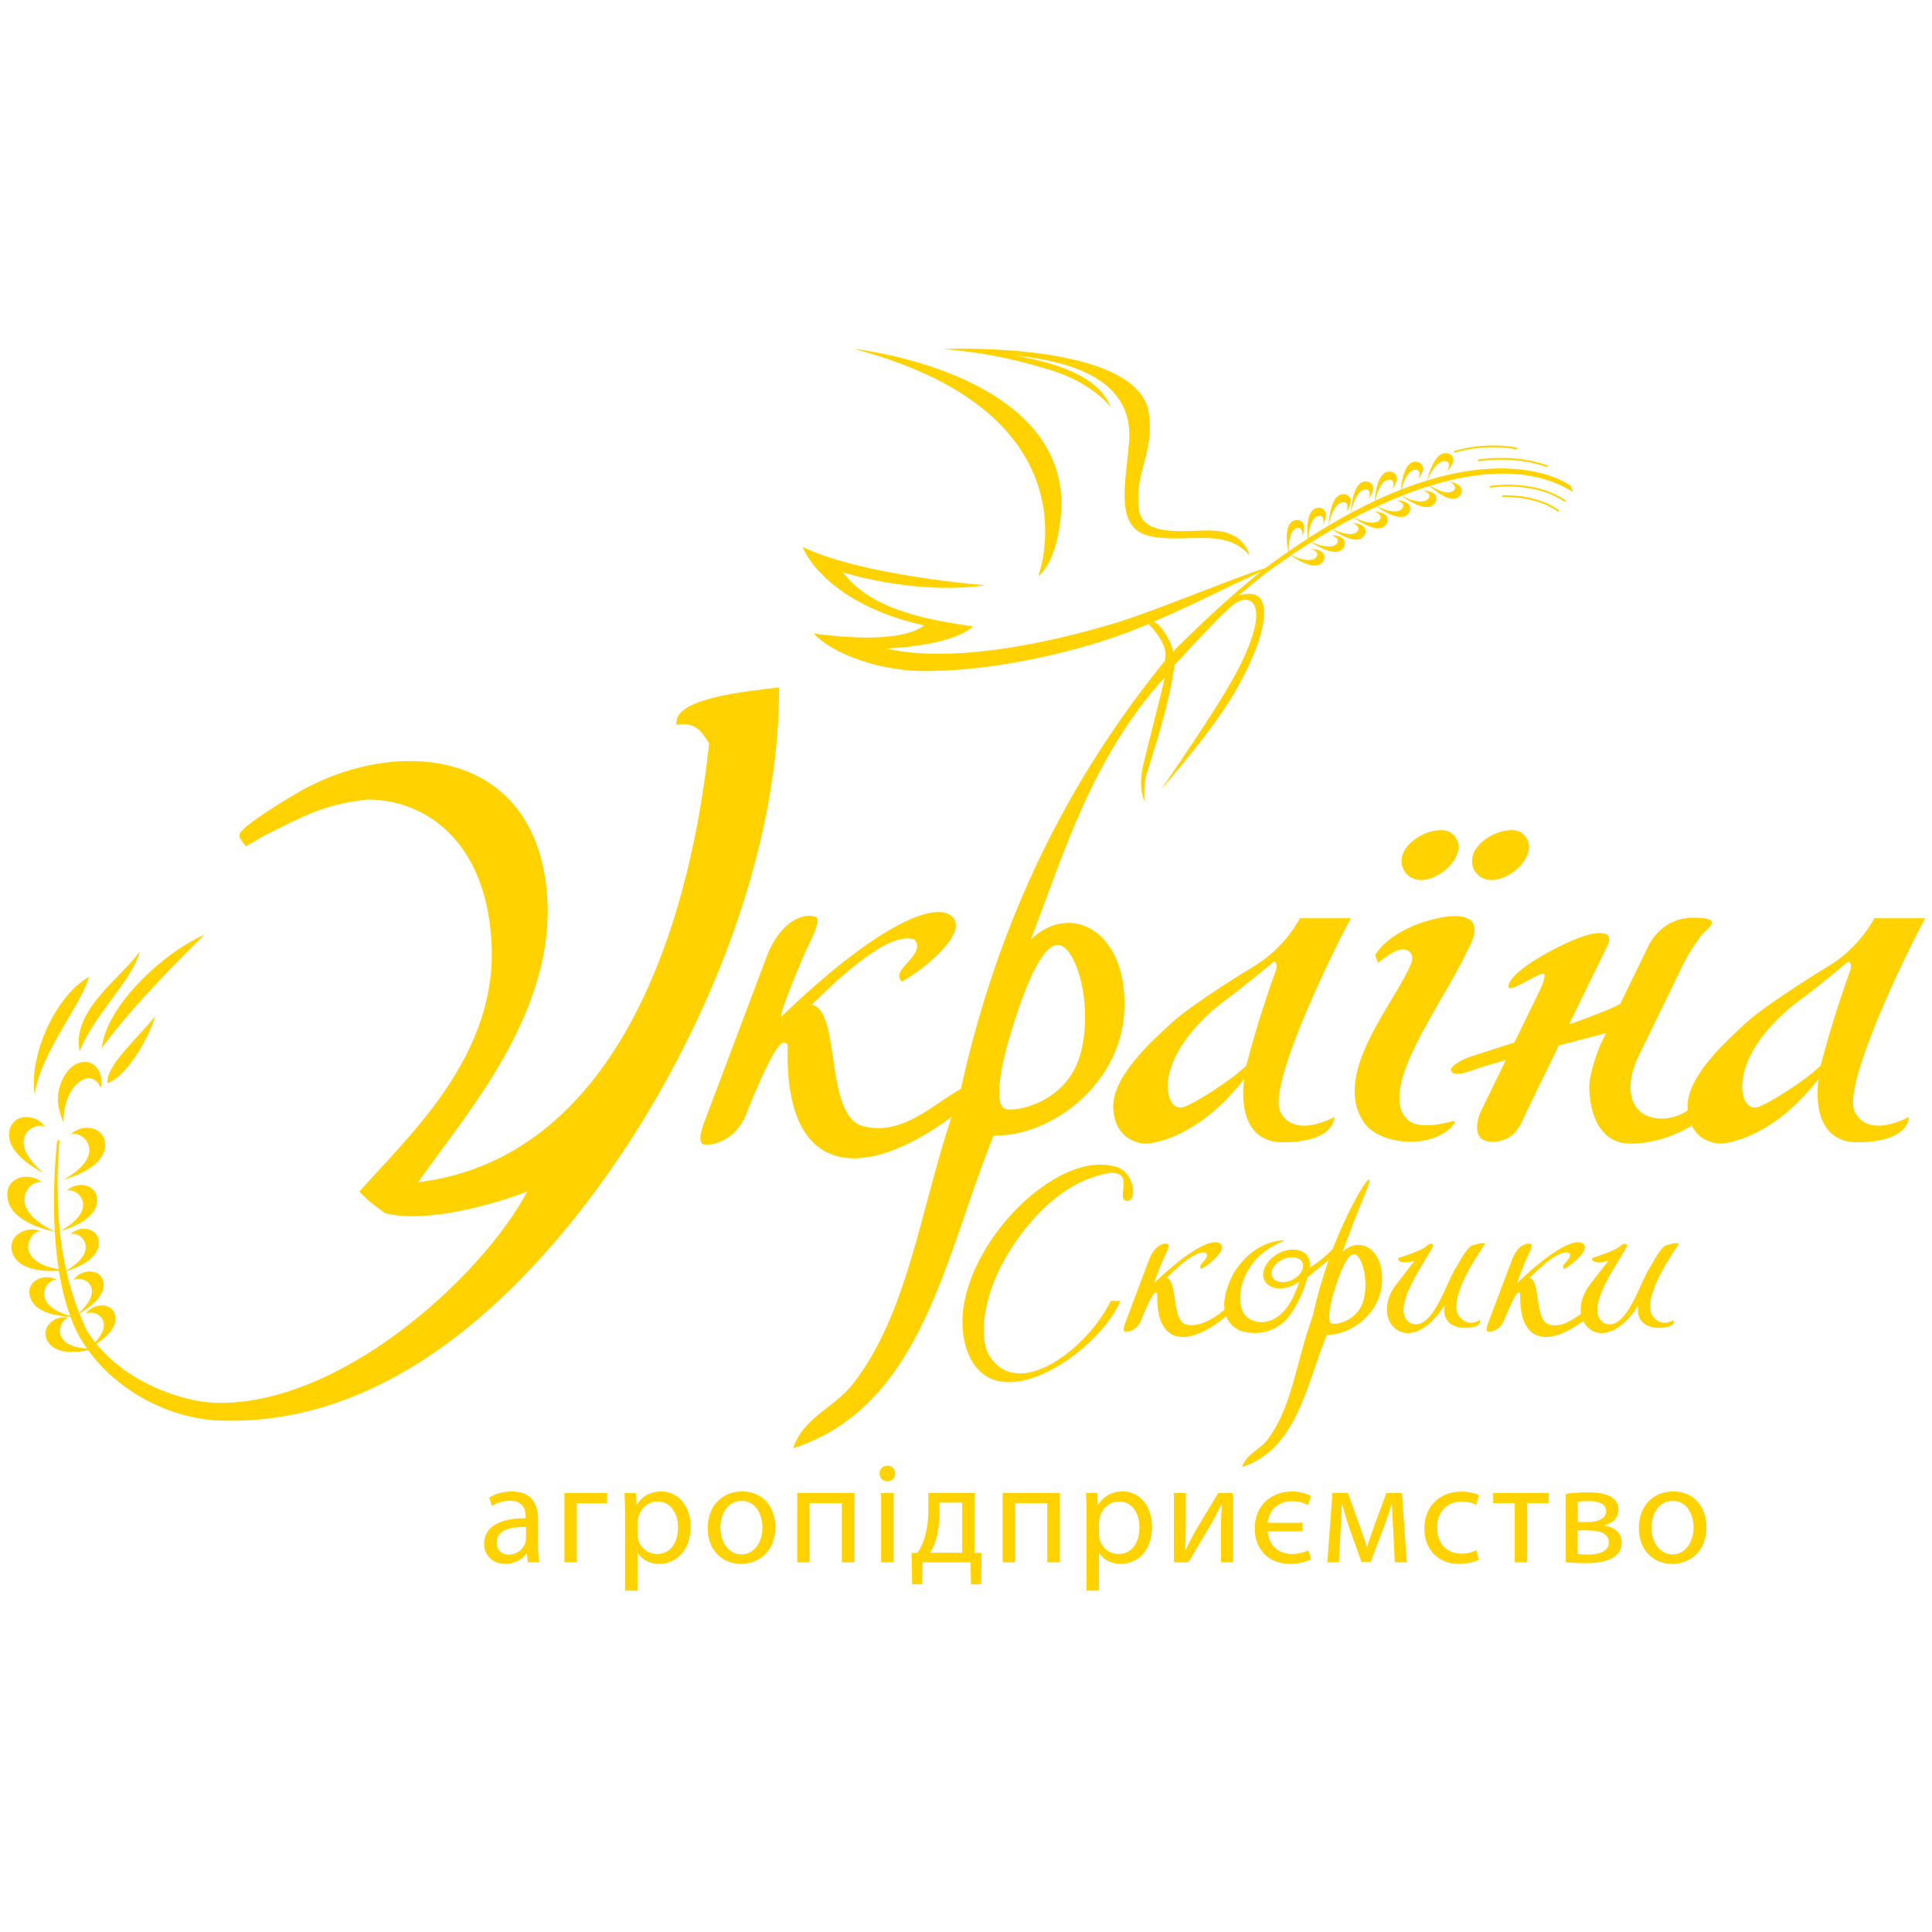 <?xml version="1.0" encoding="UTF-8"?>
<svg xmlns="http://www.w3.org/2000/svg" width="266" height="266" viewBox="0 0 266 266" fill="none">
  <g clip-path="url(#clip0_1625_647)">
    <path fill-rule="evenodd" clip-rule="evenodd" d="M142.945 79.316C142.945 79.316 145.763 77.581 146.154 69.676C146.368 51.147 117.591 48.041 117.591 48.041C151.503 57.038 142.944 79.316 142.945 79.316Z" fill="#FFD200"></path>
    <path fill-rule="evenodd" clip-rule="evenodd" d="M152.93 56.073C150.998 50.899 142.65 49.532 139.775 48.951C152.227 50.196 156.205 55.058 155.392 61.449C155.003 66.573 153.358 72.889 158.493 73.854C163.628 74.817 168.758 72.582 172.042 76.496C171.829 75.639 170.831 73.211 167.121 73.069C164.554 72.782 157.637 74.282 156.851 70.426C155.996 64.928 159.205 62.358 158.065 56.288C155.568 46.935 129.893 48.04 129.893 48.04C135.171 48.576 138.309 49.077 144.372 50.862C150.435 52.647 152.93 56.073 152.93 56.073Z" fill="#FFD200"></path>
    <path fill-rule="evenodd" clip-rule="evenodd" d="M215.591 68.909C211.136 65.863 205.132 66.901 205.07 66.914L205.114 67.153C205.174 67.141 211.083 66.121 215.454 69.109L215.591 68.909Z" fill="#FFD200"></path>
    <path fill-rule="evenodd" clip-rule="evenodd" d="M214.66 70.273C211.671 67.995 206.902 68.181 206.852 68.184L206.864 68.427C206.91 68.424 211.594 68.241 214.513 70.467L214.66 70.274L214.66 70.273Z" fill="#FFD200"></path>
    <path fill-rule="evenodd" clip-rule="evenodd" d="M208.863 61.871L208.906 61.632C204.095 60.754 200.182 62.108 200.144 62.122L200.225 62.351C200.263 62.338 204.124 61.005 208.863 61.871H208.863Z" fill="#FFD200"></path>
    <path fill-rule="evenodd" clip-rule="evenodd" d="M203.479 63.273L203.523 63.513C203.572 63.504 208.502 62.647 213.014 64.328L213.101 64.1C208.522 62.395 203.531 63.264 203.479 63.273V63.273Z" fill="#FFD200"></path>
    <path fill-rule="evenodd" clip-rule="evenodd" d="M175.7 133.491C173.881 138.561 172.669 142.595 171.581 146.719C169.388 148.861 164.361 151.967 163.023 152.395C161.686 152.824 160.821 151.682 160.777 149.557C160.884 144.362 166.125 139.596 168.693 137.721C171.26 135.847 175.379 132.384 175.379 132.384C175.379 132.384 175.976 132.508 175.7 133.491ZM185.916 126.421H178.963C178.963 126.421 177.074 130.374 172.643 133.03C172.643 133.03 164.325 138.061 161.295 140.846C158.262 143.631 153.057 148.378 153.271 152.592C153.486 156.806 156.693 157.483 157.8 157.448C158.905 157.412 165.039 156.591 171.315 148.539C171.315 148.539 169.709 157.389 176.823 157.275C183.937 157.161 183.724 153.787 183.724 153.787C183.724 153.787 178.214 156.894 176.288 153.092C174.363 149.289 184.473 129.045 185.916 126.582L185.916 126.421V126.421Z" fill="#FFD200"></path>
    <path fill-rule="evenodd" clip-rule="evenodd" d="M209.333 114.561C207.106 113.379 201.413 116.274 202.914 119.703C205.36 124.113 213.557 117.375 209.333 114.561Z" fill="#FFD200"></path>
    <path fill-rule="evenodd" clip-rule="evenodd" d="M199.629 114.561C197.403 113.379 191.709 116.274 193.211 119.703C195.656 124.113 203.854 117.375 199.629 114.561Z" fill="#FFD200"></path>
    <path fill-rule="evenodd" clip-rule="evenodd" d="M198.59 126.297C194.826 126.974 190.991 128.807 189.328 131.493L189.702 132.562C190.538 132.014 193.087 129.639 194.249 131.259C194.372 131.431 194.542 131.818 194.359 132.497C192.178 138.02 183.015 148.028 187.931 154.73C189.858 157.355 196.304 158.39 199.735 155.293C200.916 153.973 199.929 154.37 199.481 154.488C197.288 155.07 194.794 155.224 193.709 154.087C189.612 149.796 198.619 138.217 202.025 130.889C205.072 125.54 200.333 125.983 198.59 126.297L198.59 126.297Z" fill="#FFD200"></path>
    <path fill-rule="evenodd" clip-rule="evenodd" d="M155.409 165.337C156.693 164.745 155.914 160.944 153.264 160.554C144.302 158.34 129.834 174.269 132.94 185.26C136.13 196.547 151.241 186.341 154.245 179.123L152.937 179.092C149.763 185.681 140.045 193.11 136.15 186.546C134.621 183.778 135.63 178.023 138.386 173.282C141.555 167.831 146.435 162.516 152.84 161.48C156.53 161.331 153.206 165.543 155.41 165.337L155.409 165.337Z" fill="#FFD200"></path>
    <path fill-rule="evenodd" clip-rule="evenodd" d="M139.151 142.278C140.771 136.874 143.416 129.632 145.845 130.119C148.273 130.606 150.54 138.501 148.76 145.091C146.978 151.681 140.122 153.086 138.505 152.707C136.885 152.328 137.533 147.682 139.151 142.278ZM158.881 85.58C164.214 83.267 170.53 80.099 173.646 78.662C171.686 80.211 167.826 83.453 162.007 89.185L161.537 89.729C161.334 88.671 160.224 86.338 158.881 85.58ZM131.015 153.768C126.681 166.787 124.979 180.727 117.533 190.404C114.83 193.915 110.664 195.061 109.188 199.402C126.97 193.639 130.025 173.132 136.791 156.339C144.618 156.53 154.072 149.447 154.767 139.627C155.559 128.409 147.545 123.956 141.927 129.344C146.541 117.285 150.399 104.251 160.299 93.32C160.422 93.223 159.902 95.279 159.902 95.279C159.056 98.718 158.178 102.124 157.335 105.563C156.708 108.704 157.528 110.096 157.577 110.376C157.5 108.803 157.593 107.232 157.977 106.205C159.212 102.24 160.943 97.014 161.711 91.574C163.536 89.563 168.253 84.422 169.851 83.222C171.848 81.723 173.918 82.722 172.49 87.363C171.065 92.005 167.737 97.186 159.833 108.749C163.505 104.42 167.784 99.269 170.244 94.878C174.203 87.916 174.802 83.381 173.234 82.136C172.305 81.389 170.495 82.008 170.495 82.008C173.946 79.144 174.263 78.868 175.807 77.832C175.807 77.832 176.506 77.304 177.723 76.477C178.642 77.113 181.522 78.91 182.303 77.023C182.641 75.648 180.745 75.571 180.486 75.571C180.486 75.571 181.791 75.96 181.237 76.692C180.72 77.37 179.247 77.161 177.778 76.438C178.516 75.935 179.44 75.328 180.519 74.652C181.423 75.252 184.394 77.036 185.139 75.112C185.447 73.731 183.549 73.698 183.289 73.703C183.289 73.703 184.603 74.062 184.066 74.808C183.562 75.501 182.067 75.321 180.571 74.62C181.439 74.078 182.393 73.5 183.44 72.9C184.402 73.579 187.175 75.323 187.969 73.479C188.326 72.11 186.43 72.006 186.17 72.003C186.17 72.003 187.471 72.411 186.907 73.133C186.388 73.795 184.949 73.584 183.508 72.862C184.418 72.342 185.392 71.808 186.413 71.278C187.284 71.905 190.202 73.815 191.021 71.914C191.377 70.544 189.482 70.441 189.223 70.436C189.223 70.436 190.523 70.845 189.959 71.569C189.429 72.243 187.94 72.007 186.467 71.249C187.45 70.739 188.478 70.232 189.54 69.74C190.445 70.384 193.314 72.24 194.124 70.356C194.482 68.986 192.586 68.884 192.327 68.879C192.327 68.879 193.626 69.288 193.061 70.012C192.537 70.682 191.065 70.455 189.604 69.71C190.695 69.205 191.824 68.721 192.978 68.264C193.631 68.749 196.851 71.006 197.717 68.994C198.074 67.625 196.178 67.522 195.919 67.518C195.919 67.518 197.22 67.926 196.655 68.65C196.106 69.349 194.531 69.073 193.01 68.251C194.256 67.759 195.53 67.301 196.822 66.901C197.749 67.746 200.154 69.679 201.156 68.006C201.693 66.697 199.828 66.342 199.572 66.304C199.572 66.304 200.806 66.881 200.148 67.524C199.561 68.095 198.218 67.73 196.916 66.871C203.676 64.791 210.874 64.214 216.566 67.731L216.245 66.87C216.245 66.87 209.917 62.047 196.515 66.139C197.152 64.533 198.183 63.308 199.05 63.493C199.947 63.684 199.212 64.833 199.212 64.833C199.412 64.663 200.797 63.367 199.645 62.545C197.693 61.559 196.673 65.35 196.481 66.149C195.359 66.493 194.191 66.897 192.969 67.373C193.335 65.85 194.07 64.655 194.891 64.674C195.809 64.695 195.299 65.96 195.299 65.96C195.462 65.756 196.584 64.225 195.299 63.632C193.424 63.092 192.984 66.162 192.883 67.408C191.742 67.856 190.564 68.356 189.334 68.933C189.68 67.314 190.441 66.01 191.3 66.031C192.216 66.051 191.707 67.317 191.707 67.317C191.869 67.114 192.991 65.581 191.707 64.989C189.72 64.416 189.345 67.889 189.276 68.96C188.219 69.458 187.122 70.02 185.999 70.623C186.308 68.856 187.119 67.376 188.033 67.396C188.951 67.418 188.441 68.683 188.441 68.683C188.605 68.479 189.726 66.948 188.441 66.355C186.146 65.692 186.001 70.435 185.996 70.626C185 71.16 183.983 71.73 182.935 72.354C183.246 70.593 184.053 69.122 184.966 69.142C185.884 69.162 185.373 70.428 185.373 70.428C185.536 70.224 186.657 68.692 185.373 68.101C183.112 67.449 182.938 72.033 182.929 72.357C182.014 72.901 181.083 73.476 180.13 74.092C180.212 72.493 180.731 71.143 181.556 71.014C182.464 70.874 182.181 72.21 182.181 72.21C182.306 71.981 183.144 70.277 181.775 69.919C179.793 69.709 179.942 72.949 180.062 74.138C179.206 74.692 178.334 75.279 177.446 75.894C177.374 74.295 177.757 72.904 178.567 72.698C179.455 72.47 179.303 73.828 179.303 73.828C179.406 73.588 180.075 71.81 178.68 71.585C176.684 71.567 177.145 74.776 177.378 75.941C176.649 76.446 175.917 76.962 175.167 77.51C175.167 77.51 174.848 77.731 174.227 78.207C170.044 79.483 158.506 84.317 153.415 85.827C147.638 87.541 132.479 91.68 121.924 89.283C121.924 89.283 130.793 89.046 133.979 86.255C128.702 85.434 120.215 84.329 116.043 78.795C116.043 78.795 125.886 81.971 135.656 80.579C135.657 80.579 118.754 79.294 110.481 75.296C112.057 78.917 117.149 83.865 127.24 86.114C124.602 88.112 118.326 88.077 112.049 87.219C114.244 89.763 121.107 92.719 128.668 92.361C137.44 92.219 148.528 89.683 155.696 86.898C156.458 86.603 157.269 86.269 158.108 85.913C158.795 86.584 161.011 88.952 160.372 90.992C160.372 90.996 160.37 90.999 160.37 91.001C147.371 106.994 137.543 126.158 132.3 149.911C128.319 152.139 124.189 156.442 118.818 155.053C113.447 153.664 115.846 139.032 111.756 138.341C115.631 134.508 122.414 128.154 125.879 129.343C127.734 131.423 122.373 133.512 124.173 135.149C127.049 133.618 133.612 128.312 131.016 126.13C128.437 123.962 120.013 127.971 107.514 140.033C107.536 139.767 107.608 139.41 107.764 138.911C108.487 136.621 110.875 130.951 111.32 130.134C111.32 130.134 113.376 126.262 112.154 126.207C110.819 125.725 107.444 126.519 105.431 132.041C104.968 133.312 96.875 154.723 96.875 154.723C96.875 154.723 95.875 157.34 96.875 157.558C97.875 157.777 101.172 157.2 102.709 153.469C102.709 153.469 106.198 144.422 107.703 143.575C108.003 143.492 108.494 143.626 108.448 144.148C107.992 162.431 119.056 162.624 131.016 153.767L131.015 153.768Z" fill="#FFD200"></path>
    <path fill-rule="evenodd" clip-rule="evenodd" d="M82.867 162.765C95.114 145.82 107.313 119.88 107.262 94.636C102.456 95.218 92.614 96.147 93.139 99.778C95.932 99.338 96.692 100.934 97.632 102.349C94.771 129.287 84.089 159.53 57.561 162.769C64.166 153.307 77.353 138.651 75.164 121.631C72.728 102.687 53.753 101.444 40.498 109.418C38.604 110.558 34.737 112.896 33.265 114.404C32.506 115.182 33.441 115.928 33.872 116.518C35.508 115.593 36.082 115.178 37.314 114.586C41.143 112.743 44.448 110.673 50.77 110.062C59.487 110.286 66.191 116.568 67.46 127.416C69.681 144.181 56.964 155.635 49.486 164.051C50.652 165.447 53.068 167.052 53.068 167.052C58.818 168.45 68.013 165.812 72.596 164.051C66.188 176.034 46.645 193.672 29.625 193.135C24.843 192.984 17.476 190.244 13.26 185.028C14.389 184.28 16.064 182.903 15.897 181.388C15.647 179.126 12.67 179.382 11.764 180.941C12.602 180.144 16.142 181.484 13.093 184.816C12.669 184.274 12.267 183.712 11.917 183.118C11.561 182.374 11.24 181.616 10.936 180.851C11.878 180.307 14.473 178.625 14.266 176.741C14.012 174.439 10.999 174.699 10.083 176.284C10.973 175.434 14.889 176.98 10.899 180.759C10.166 178.895 9.583 176.973 9.138 175.003C10.051 174.732 13.253 173.638 13.574 171.517C13.951 169.043 10.983 168.538 9.675 169.959C10.77 169.294 14.166 171.976 9.123 174.936C7.845 169.243 7.684 163.15 8.201 156.894L7.854 157.127C7.436 161.298 7.31 165.553 7.542 169.551C0.348 166.171 4.307 162.084 5.812 162.853C3.939 161.11 0.269 162.13 1.128 165.387C1.941 168.465 6.996 169.469 7.543 169.569C7.647 171.358 7.824 173.094 8.081 174.749C1.663 173.664 4.121 169.3 5.618 169.524C3.496 168.548 0.422 170.498 1.994 173.082C3.198 175.06 6.583 175.054 8.109 174.942C8.471 177.211 8.983 179.321 9.667 181.189C3.818 179.498 6.561 175.85 7.865 176.233C6.123 175.123 3.197 176.461 4.264 178.914C5.15 180.953 8.569 181.252 9.703 181.296C10.04 182.202 10.417 183.051 10.838 183.831C11.173 184.456 11.56 185.061 11.974 185.656C6.701 185.402 8.212 181.449 9.517 181.439C7.53 180.877 5.111 183.001 6.838 185.045C8.068 186.499 10.716 186.191 12.139 185.894C15.885 191.106 22.523 195.035 29.586 195.544C52.716 196.749 71.001 179.187 82.868 162.764L82.867 162.765Z" fill="#FFD200"></path>
    <path fill-rule="evenodd" clip-rule="evenodd" d="M28.142 128.701C22.508 131.135 14.635 138.456 14.021 144.273C18.347 138.396 24.968 131.814 28.142 128.701Z" fill="#FFD200"></path>
    <path fill-rule="evenodd" clip-rule="evenodd" d="M10.968 144.769C12.758 139.915 18.417 134.723 19.227 131.028C16.439 134.884 9.828 139.121 10.968 144.769Z" fill="#FFD200"></path>
    <path fill-rule="evenodd" clip-rule="evenodd" d="M12.252 134.486C7.751 137.054 4.015 144.995 4.75 150.665C5.764 144.605 11.213 138.38 12.252 134.486Z" fill="#FFD200"></path>
    <path fill-rule="evenodd" clip-rule="evenodd" d="M21.331 139.918C19.315 142.611 14.413 146.809 14.82 149.128C17.908 147.986 20.973 141.717 21.331 139.918Z" fill="#FFD200"></path>
    <path fill-rule="evenodd" clip-rule="evenodd" d="M13.843 149.851C14.297 148.326 13.495 146.236 11.729 146.21C9.964 146.183 8.574 147.923 8.092 150.146C7.611 152.369 8.761 154.537 8.761 154.537C8.761 154.537 8.586 151.392 10.393 149.45C12.2 147.506 13.602 148.807 13.843 149.851V149.851Z" fill="#FFD200"></path>
    <path fill-rule="evenodd" clip-rule="evenodd" d="M5.962 161.483C0.292 156.626 5.089 154.167 6.247 155.234C5.035 153.235 1.398 153.128 1.255 156.15C1.113 159.173 5.962 161.483 5.962 161.483Z" fill="#FFD200"></path>
    <path fill-rule="evenodd" clip-rule="evenodd" d="M9.713 156.227C11.058 155.409 15.278 158.765 8.764 162.408C8.764 162.408 13.973 161.101 14.427 158.109C14.882 155.116 11.295 154.506 9.713 156.226V156.227Z" fill="#FFD200"></path>
    <path fill-rule="evenodd" clip-rule="evenodd" d="M13.336 165.67C13.741 163.01 10.553 162.467 9.146 163.996C10.342 163.268 14.092 166.252 8.303 169.491C8.303 169.491 12.933 168.328 13.336 165.67Z" fill="#FFD200"></path>
    <path fill-rule="evenodd" clip-rule="evenodd" d="M254.783 133.491C252.965 138.561 251.751 142.595 250.664 146.719C248.472 148.861 243.444 151.967 242.107 152.395C240.769 152.824 239.904 151.682 239.86 149.557C239.967 144.362 245.209 139.596 247.776 137.721C250.344 135.847 254.463 132.385 254.463 132.385C254.463 132.385 255.059 132.508 254.783 133.491ZM265 126.421H258.046C258.046 126.421 256.157 130.374 251.726 133.03C251.726 133.03 243.409 138.061 240.376 140.846C237.346 143.631 232.139 148.378 232.353 152.592C232.358 152.686 232.373 152.77 232.379 152.863C231.527 153.463 230.132 154.128 228.228 153.985C224.875 153.735 223.234 150.379 225.62 145.36L231.933 132.39C232.336 131.563 233.47 129.815 234.182 128.85C234.896 127.886 237.706 126.351 233.112 126.351C228.52 126.351 226.885 130.391 226.885 130.391L223.077 138.214C221.64 138.981 218.99 140.001 216.027 141.039L218.345 136.276C219.832 133.22 221.344 130.17 221.488 129.815C221.63 129.458 221.488 128.993 221.488 128.993C221.452 128.814 220.702 127.279 214.534 130.391C208.365 133.503 207.402 135.49 207.758 135.991C208.115 136.49 211.86 133.956 212.465 134.062C213.072 134.17 212.037 136.276 212.037 136.276L208.503 143.534C204.669 144.752 202.474 145.478 202.474 145.478C201.227 145.853 199.77 146.799 199.77 147.254C199.797 147.482 199.837 148.473 203.022 147.254C204.001 146.912 205.537 146.45 207.335 145.934L203.765 153.271C203.765 153.271 202.134 157.199 205.441 157.199C208.749 157.199 209.5 154.449 210.073 153.271L214.615 143.941C217.127 143.271 219.484 142.66 221.119 142.239L220.393 143.727C220.393 143.727 218.814 147.415 218.814 149.664C218.814 151.913 219.527 157.413 224.412 157.448C228.189 157.475 231.385 155.926 232.923 154.973C233.942 157.074 236.032 157.475 236.881 157.448C237.987 157.412 244.12 156.591 250.397 148.539C250.397 148.539 248.792 157.389 255.907 157.275C263.021 157.161 262.808 153.788 262.808 153.788C262.808 153.788 257.297 156.894 255.372 153.092C253.446 149.289 263.556 129.046 265 126.582V126.421H265Z" fill="#FFD200"></path>
    <path fill-rule="evenodd" clip-rule="evenodd" d="M187.73 179.022C186.978 181.809 184.079 182.404 183.395 182.243C182.708 182.082 182.985 180.118 183.668 177.834C184.352 175.549 185.471 172.487 186.498 172.694C187.525 172.898 188.482 176.237 187.73 179.022L187.73 179.022ZM177.914 176.21C176.771 176.759 175.542 176.575 175.172 175.8C174.802 175.027 175.429 173.954 176.571 173.407C177.716 172.858 178.942 173.042 179.312 173.816C179.683 174.591 179.056 175.663 177.914 176.21V176.21ZM190.271 176.714C190.604 171.97 187.217 170.087 184.841 172.366C185.697 170.13 186.566 167.638 187.566 165.312C188.289 163.581 188.48 162.922 188.562 162.666C188.644 162.41 188.497 161.717 186.779 164.851C185.56 167.074 184.472 169.427 183.515 171.912C182.573 173.007 181.246 173.949 180.275 174.56C180.436 174.019 180.343 173.526 180.089 173.068C179.445 171.903 177.592 171.696 175.948 172.607C174.305 173.518 173.493 175.199 174.137 176.363C174.781 177.527 176.633 177.733 178.277 176.823C178.418 176.746 178.757 176.53 178.883 176.441C178.735 177.071 178.182 178.283 177.947 178.763C176.166 182.285 173.438 182.536 171.912 181.517C170.386 180.5 170.3 177.442 171.912 174.767C173.523 172.093 175.875 171.261 176.872 170.778C176.596 170.751 172.588 170.651 169.708 175.533C168.672 177.648 168.445 179.193 168.594 180.318C168.562 180.344 168.541 180.362 168.504 180.394C168.011 180.819 165.386 182.906 163.32 182.371C161.254 181.839 162.177 176.21 160.606 175.946C162.094 174.47 164.703 172.028 166.036 172.484C166.749 173.285 164.688 174.087 165.379 174.716C166.486 174.129 169.008 172.089 168.011 171.248C167.018 170.415 163.78 171.956 158.972 176.596C158.98 176.494 159.008 176.354 159.069 176.164C159.347 175.283 160.266 173.103 160.436 172.788C160.436 172.787 161.227 171.299 160.757 171.278C160.242 171.093 158.945 171.399 158.173 173.523C157.993 174.012 154.882 182.245 154.882 182.245C154.882 182.245 154.497 183.249 154.882 183.335C155.267 183.419 156.533 183.196 157.125 181.762C157.126 181.762 158.467 178.285 159.046 177.958C159.161 177.926 159.348 177.978 159.331 178.177C159.157 185.21 163.412 185.282 168.011 181.878L168.816 181.194C169.281 182.43 170.228 182.94 170.512 183.11C171.064 183.44 175.246 184.588 177.822 180.744C179.143 178.772 179.723 176.921 180.039 175.835C180.906 175.151 182.099 174.168 182.942 173.466C182.091 175.871 181.359 178.395 180.769 181.062L180.227 182.693C178.394 188.196 177.674 194.092 174.525 198.181C173.384 199.667 171.624 200.151 170.999 201.986C178.518 199.552 179.81 190.88 182.668 183.78C185.977 183.861 189.976 180.866 190.27 176.714L190.271 176.714Z" fill="#FFD200"></path>
    <path fill-rule="evenodd" clip-rule="evenodd" d="M202.667 171.483C202.667 171.483 202.1 171.513 200.572 174.353C199.128 176.388 197.309 183.35 194.261 182.203C191.024 180.511 196.434 173.483 197.256 171.675C197.495 170.912 196.56 171.407 196.56 171.407C195.845 172.277 192.496 173.121 192.496 173.281C192.496 174.192 194.762 173.602 194.762 173.602C194.762 173.602 194.244 174.222 192.318 176.737C189.634 180.113 191.265 183.725 194.046 183.529C196.828 183.332 198.913 179.654 198.913 179.654C198.913 179.654 198.771 180.289 198.861 180.833C199.303 183.335 202.605 182.921 203.301 182.546C203.995 182.171 203.728 181.743 203.728 181.743C203.728 181.743 201.963 182.975 200.732 180.994C199.449 178.262 204.076 171.889 204.396 171.353C204.718 170.818 202.666 171.482 202.667 171.482L202.667 171.483Z" fill="#FFD200"></path>
    <path fill-rule="evenodd" clip-rule="evenodd" d="M229.984 182.546C230.678 182.171 230.41 181.743 230.41 181.743C230.41 181.743 228.645 182.975 227.415 180.993C226.131 178.262 230.759 171.889 231.079 171.353C231.401 170.818 229.349 171.482 229.349 171.482C229.349 171.482 228.783 171.513 227.255 174.352C225.811 176.387 223.992 183.35 220.943 182.203C217.707 180.511 223.116 173.483 223.938 171.675C224.177 170.911 223.243 171.407 223.243 171.407C222.527 172.277 219.178 173.12 219.178 173.281C219.178 174.192 221.445 173.602 221.445 173.602C221.445 173.602 220.925 174.221 218.999 176.737C217.847 178.185 217.495 179.676 217.682 180.891C216.388 181.754 215.004 182.814 213.293 182.37C211.229 181.838 212.151 176.21 210.578 175.946C212.068 174.469 214.677 172.028 216.009 172.483C216.721 173.284 214.661 174.086 215.354 174.716C216.459 174.128 218.983 172.088 217.985 171.247C216.992 170.414 213.753 171.955 208.946 176.595C208.953 176.493 208.982 176.354 209.043 176.163C209.321 175.283 210.238 173.102 210.409 172.787C210.409 172.787 211.202 171.298 210.731 171.278C210.217 171.092 208.92 171.398 208.146 173.523C207.967 174.011 204.856 182.244 204.856 182.244C204.856 182.244 204.471 183.248 204.856 183.335C205.24 183.418 206.508 183.195 207.099 181.761C207.099 181.761 208.442 178.284 209.019 177.957C209.133 177.926 209.323 177.977 209.307 178.177C209.13 185.206 213.383 185.282 217.98 181.879C218.483 182.946 219.491 183.616 220.729 183.529C223.511 183.332 225.597 179.654 225.597 179.654C225.597 179.654 225.452 180.288 225.544 180.832C225.984 183.334 229.288 182.92 229.984 182.546L229.984 182.546Z" fill="#FFD200"></path>
    <path fill-rule="evenodd" clip-rule="evenodd" d="M72.419 210.232C70.529 210.192 68.384 210.527 68.384 212.379C68.384 213.502 69.132 214.034 70.018 214.034C71.257 214.034 72.045 213.246 72.32 212.438C72.379 212.261 72.419 212.064 72.419 211.888V210.232H72.419ZM74.091 212.812C74.091 213.642 74.131 214.448 74.249 215.099H72.674L72.537 213.897H72.478C71.946 214.644 70.923 215.314 69.565 215.314C67.636 215.314 66.652 213.956 66.652 212.576C66.652 210.271 68.699 209.011 72.379 209.031L72.379 208.833C72.379 208.044 72.163 206.626 70.214 206.626C69.329 206.626 68.404 206.902 67.735 207.335L67.341 206.193C68.128 205.68 69.27 205.346 70.47 205.346C73.383 205.346 74.091 207.335 74.091 209.247V212.813V212.812Z" fill="#FFD200"></path>
    <path fill-rule="evenodd" clip-rule="evenodd" d="M83.559 205.561V206.96H79.426V215.099H77.714V205.561H83.559Z" fill="#FFD200"></path>
    <path fill-rule="evenodd" clip-rule="evenodd" d="M87.773 211.215C87.773 211.472 87.812 211.71 87.851 211.925C88.167 213.127 89.21 213.956 90.449 213.956C92.279 213.956 93.343 212.458 93.343 210.271C93.343 208.36 92.339 206.724 90.508 206.724C89.328 206.724 88.225 207.571 87.891 208.872C87.831 209.089 87.773 209.345 87.773 209.581V211.215V211.215ZM86.061 208.676C86.061 207.455 86.022 206.468 85.982 205.561H87.537L87.616 207.198H87.655C88.363 206.034 89.486 205.346 91.04 205.346C93.343 205.346 95.074 207.295 95.074 210.192C95.074 213.621 92.988 215.315 90.744 215.315C89.486 215.315 88.383 214.765 87.812 213.817H87.773V219H86.061V208.676V208.676Z" fill="#FFD200"></path>
    <path fill-rule="evenodd" clip-rule="evenodd" d="M99.19 210.349C99.19 212.438 100.39 214.014 102.082 214.014C103.735 214.014 104.975 212.458 104.975 210.31C104.975 208.694 104.168 206.645 102.122 206.645C100.075 206.645 99.189 208.536 99.189 210.349L99.19 210.349ZM106.746 210.25C106.746 213.778 104.306 215.314 102.003 215.314C99.425 215.314 97.438 213.423 97.438 210.409C97.438 207.216 99.523 205.345 102.161 205.345C104.896 205.345 106.746 207.335 106.746 210.25Z" fill="#FFD200"></path>
    <path fill-rule="evenodd" clip-rule="evenodd" d="M117.631 205.561V215.099H115.899V206.942H111.471V215.099H109.76V205.561H117.631Z" fill="#FFD200"></path>
    <path fill-rule="evenodd" clip-rule="evenodd" d="M121.313 215.098V205.561H123.045V215.098H121.313ZM123.242 202.882C123.262 203.473 122.829 203.946 122.14 203.946C121.53 203.946 121.097 203.473 121.097 202.882C121.097 202.271 121.55 201.799 122.179 201.799C122.829 201.799 123.242 202.271 123.242 202.882H123.242Z" fill="#FFD200"></path>
    <path fill-rule="evenodd" clip-rule="evenodd" d="M129.345 208.458C129.345 209.72 129.167 210.942 128.853 212.004C128.656 212.655 128.379 213.246 128.085 213.778H132.474V206.881H129.345V208.458L129.345 208.458ZM134.166 205.561V213.798L135.15 213.817L135.051 218.133H133.693L133.615 215.098H127.022L126.943 218.133H125.585L125.507 213.817L126.314 213.798C126.727 213.187 127.042 212.536 127.258 211.847C127.633 210.665 127.809 209.383 127.809 208.044V205.561H134.166L134.166 205.561Z" fill="#FFD200"></path>
    <path fill-rule="evenodd" clip-rule="evenodd" d="M145.916 205.561V215.099H144.185V206.942H139.757V215.099H138.046V205.561H145.916Z" fill="#FFD200"></path>
    <path fill-rule="evenodd" clip-rule="evenodd" d="M151.312 211.215C151.312 211.472 151.351 211.71 151.391 211.925C151.705 213.127 152.748 213.956 153.988 213.956C155.818 213.956 156.88 212.458 156.88 210.271C156.88 208.36 155.877 206.724 154.047 206.724C152.867 206.724 151.763 207.571 151.43 208.872C151.371 209.089 151.312 209.345 151.312 209.581V211.215L151.312 211.215ZM149.599 208.676C149.599 207.455 149.561 206.468 149.52 205.561H151.075L151.153 207.198H151.194C151.902 206.034 153.024 205.346 154.578 205.346C156.88 205.346 158.612 207.295 158.612 210.192C158.612 213.621 156.525 215.315 154.283 215.315C153.024 215.315 151.921 214.765 151.35 213.817H151.312V219H149.599V208.676L149.599 208.676Z" fill="#FFD200"></path>
    <path fill-rule="evenodd" clip-rule="evenodd" d="M163.259 205.561V209.581C163.259 211.099 163.24 212.045 163.16 213.404L163.22 213.403C163.79 212.261 164.124 211.591 164.755 210.488L167.727 205.561H169.754V215.098H168.101V211.058C168.101 209.502 168.139 208.694 168.218 207.158H168.16C167.55 208.379 167.137 209.147 166.585 210.113C165.679 211.591 164.638 213.423 163.613 215.098H161.625V205.561H163.259V205.561Z" fill="#FFD200"></path>
    <path fill-rule="evenodd" clip-rule="evenodd" d="M180.088 207.216C179.635 207.001 178.927 206.684 177.923 206.684C175.837 206.684 174.716 208.025 174.518 209.659H179.341V210.843H174.538C174.676 212.735 175.994 213.956 177.885 213.956C178.908 213.956 179.696 213.659 180.146 213.463L180.501 214.685C180.029 214.941 178.966 215.314 177.609 215.314C174.538 215.314 172.748 213.188 172.748 210.428C172.748 207.375 174.913 205.345 177.943 205.345C179.085 205.345 180.049 205.72 180.501 205.976L180.088 207.216V207.216Z" fill="#FFD200"></path>
    <path fill-rule="evenodd" clip-rule="evenodd" d="M183.456 205.561H185.581L187.312 210.369C187.548 211.079 187.963 212.242 188.177 212.99H188.218C188.433 212.281 188.965 210.764 189.339 209.721L190.874 205.561H193.019L193.689 215.099H192.036L191.818 210.547C191.76 209.522 191.682 208.3 191.641 207.138H191.583C191.327 208.005 191.071 208.773 190.539 210.232L188.709 215.038H187.451L185.758 210.331C185.461 209.424 185.049 208.044 184.813 207.158H184.735C184.695 208.281 184.636 209.542 184.578 210.587L184.34 215.099H182.748L183.456 205.561H183.456Z" fill="#FFD200"></path>
    <path fill-rule="evenodd" clip-rule="evenodd" d="M203.589 214.743C203.136 214.979 202.134 215.314 200.855 215.314C197.981 215.314 196.111 213.345 196.111 210.428C196.111 207.492 198.119 205.365 201.228 205.365C202.251 205.365 203.156 205.621 203.629 205.857L203.236 207.198C202.822 206.96 202.172 206.744 201.228 206.744C199.042 206.744 197.862 208.36 197.862 210.349C197.863 212.556 199.281 213.915 201.169 213.915C202.154 213.915 202.802 213.659 203.294 213.444L203.589 214.743V214.743Z" fill="#FFD200"></path>
    <path fill-rule="evenodd" clip-rule="evenodd" d="M213.236 205.561V206.942H210.263V215.099H208.552V206.942H205.58V205.561H213.236Z" fill="#FFD200"></path>
    <path fill-rule="evenodd" clip-rule="evenodd" d="M217.233 209.561H218.531C219.809 209.561 221.129 209.187 221.129 208.064C221.129 207.119 220.302 206.666 218.569 206.666C218 206.666 217.645 206.705 217.233 206.744V209.561V209.561ZM217.212 213.956C217.704 214.014 218.058 214.034 218.61 214.034C219.77 214.034 221.501 213.758 221.501 212.378C221.501 211 220.124 210.703 218.472 210.703L217.212 210.703V213.956ZM215.58 205.679C216.248 205.561 217.488 205.464 218.609 205.464C220.203 205.464 222.84 205.72 222.84 207.847C222.84 209.03 221.934 209.757 220.853 209.994V210.034C222.25 210.231 223.273 211.019 223.273 212.4C223.273 214.902 220.124 215.216 218.255 215.216C217.192 215.216 216.09 215.137 215.58 215.098V205.679Z" fill="#FFD200"></path>
    <path fill-rule="evenodd" clip-rule="evenodd" d="M227.389 210.349C227.389 212.438 228.589 214.014 230.281 214.014C231.936 214.014 233.174 212.458 233.174 210.31C233.174 208.694 232.368 206.645 230.32 206.645C228.274 206.645 227.389 208.536 227.389 210.349L227.389 210.349ZM234.946 210.25C234.946 213.778 232.506 215.314 230.204 215.314C227.624 215.314 225.637 213.423 225.637 210.409C225.637 207.216 227.722 205.345 230.361 205.345C233.095 205.345 234.946 207.335 234.946 210.25Z" fill="#FFD200"></path>
  </g>
  <defs>
    <clipPath id="clip0_1625_647">
      <rect width="264" height="171" fill="white" transform="translate(1 48)"></rect>
    </clipPath>
  </defs>
</svg>
